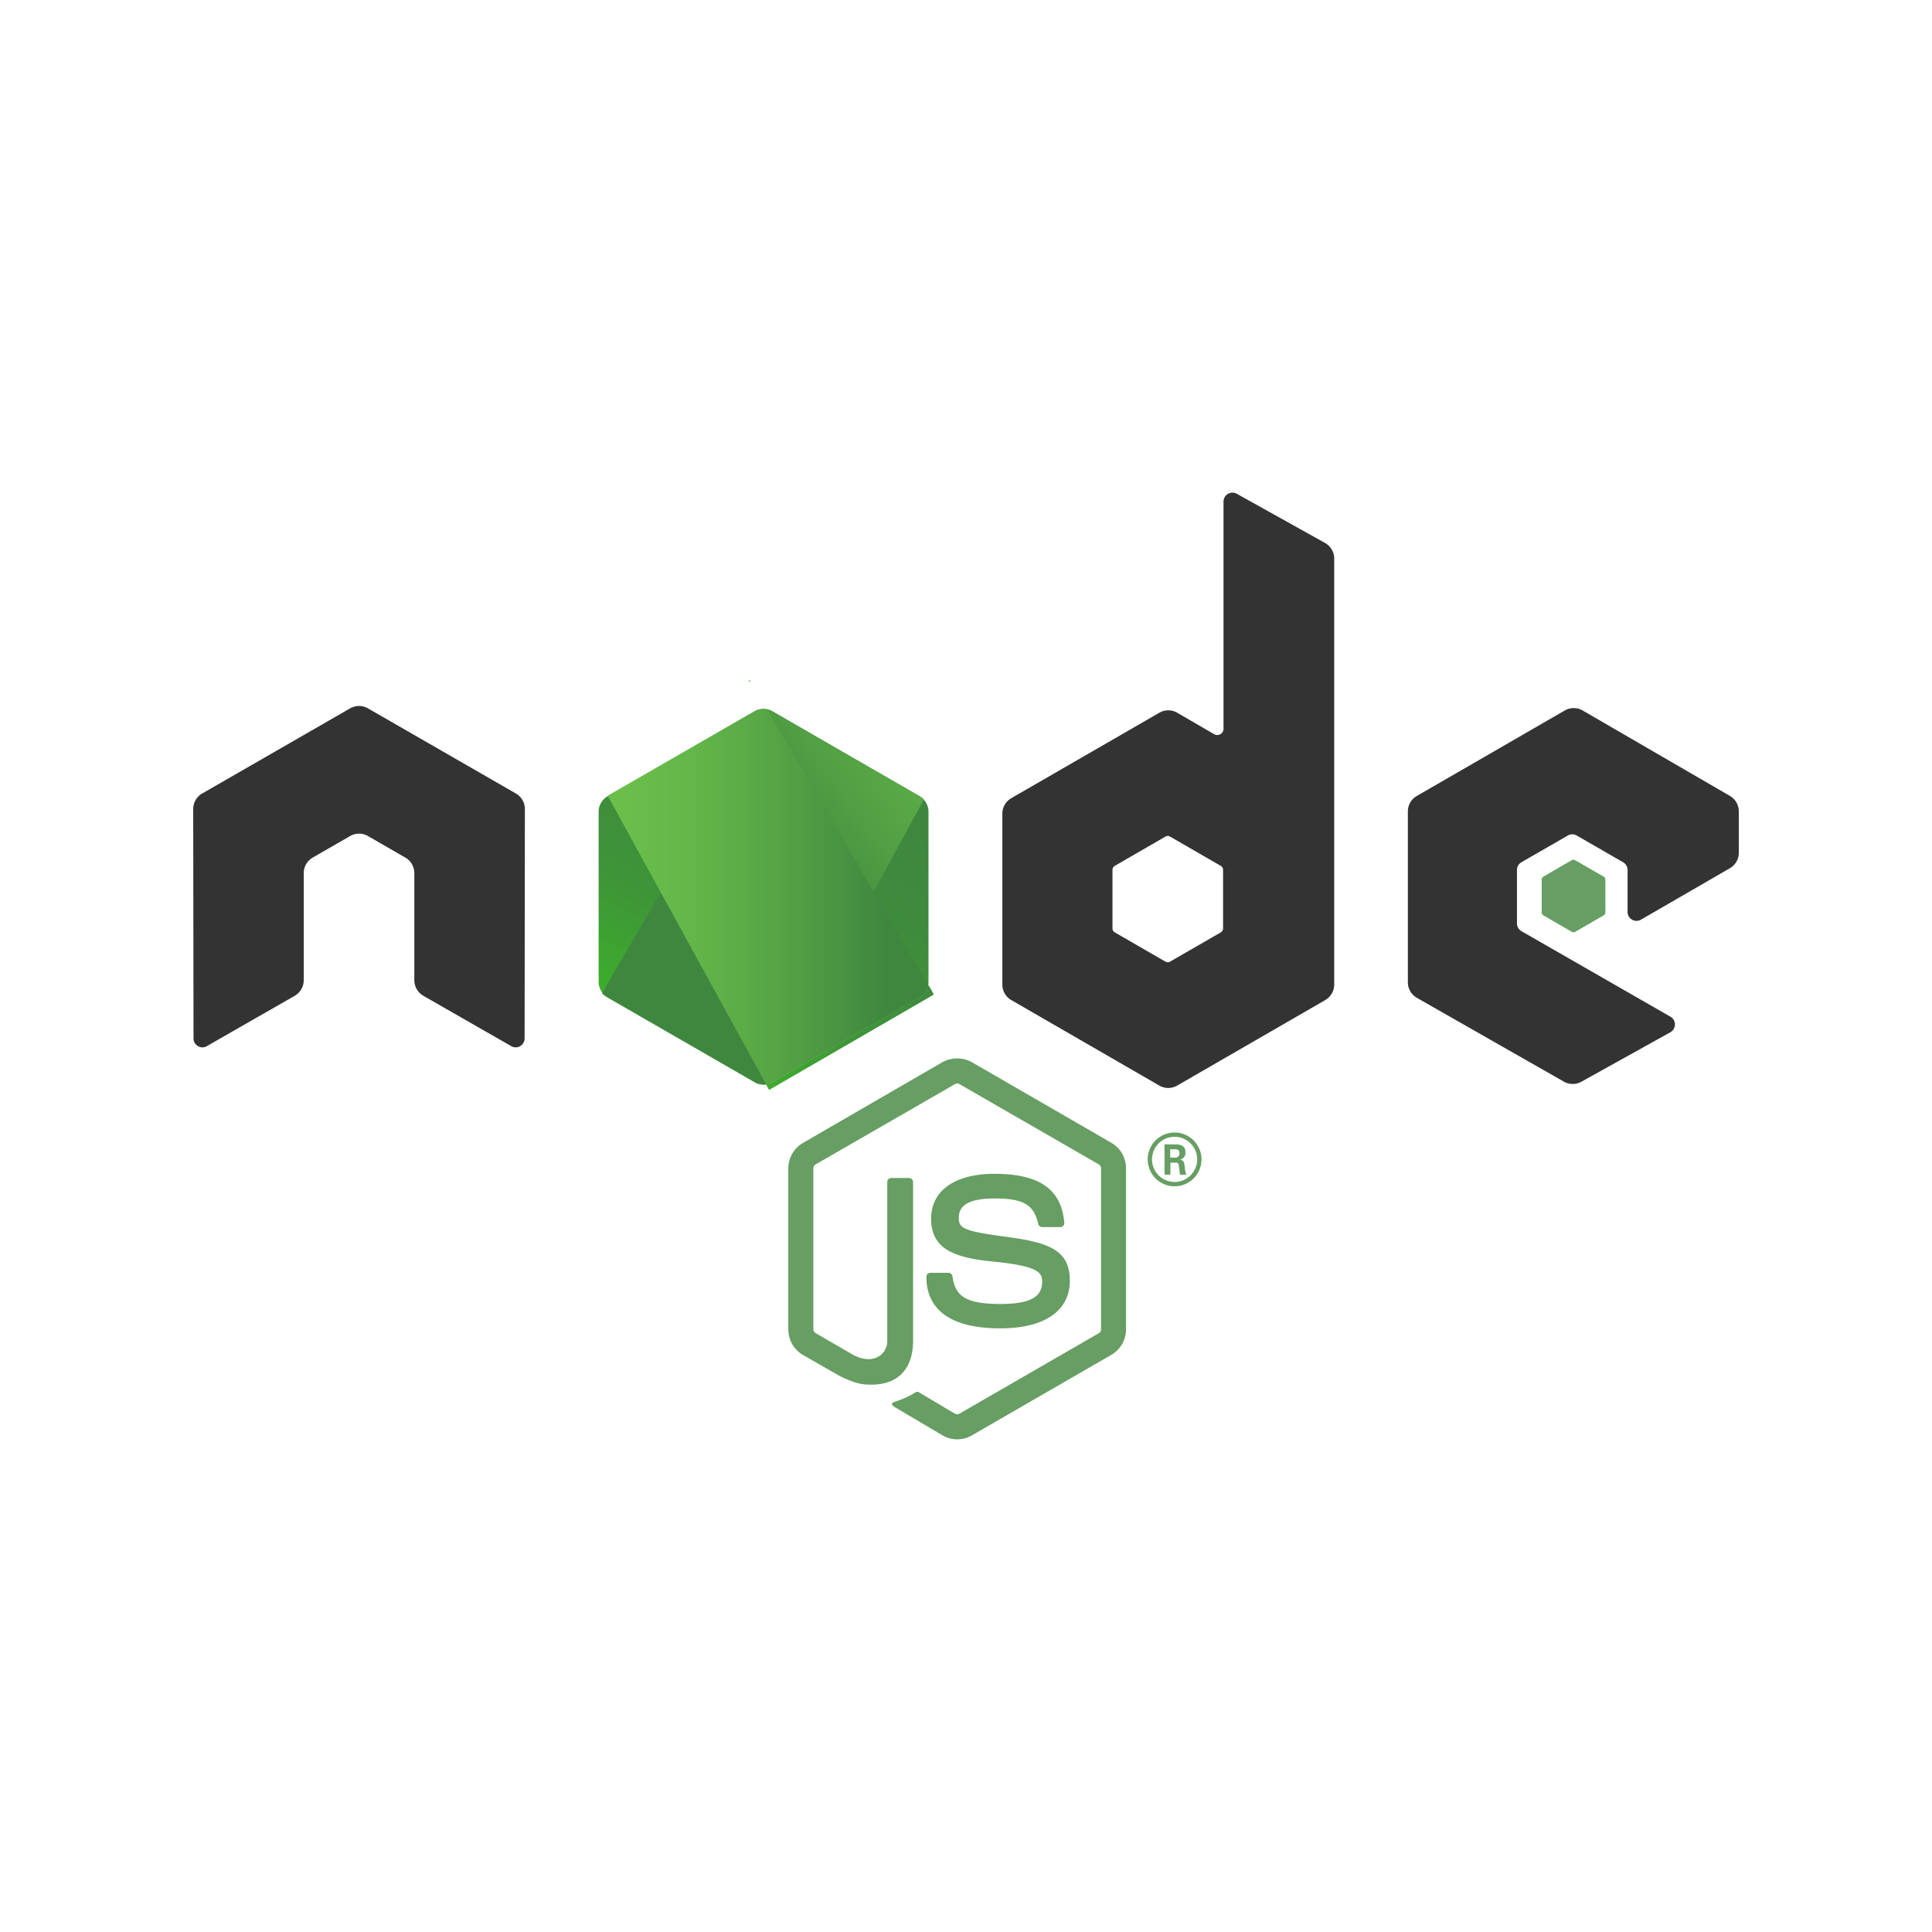 <svg xmlns="http://www.w3.org/2000/svg" width="200" height="200"><defs><linearGradient id="a" x1="64.005%" x2="32.915%" y1="17.473%" y2="89.719%"><stop offset="0%" stop-color="#3F873F"/><stop offset="33%" stop-color="#3F8B3D"/><stop offset="64%" stop-color="#3E9637"/><stop offset="93%" stop-color="#3DA92E"/><stop offset="100%" stop-color="#3DAE2B"/></linearGradient><linearGradient id="b" x1="45.022%" x2="130.423%" y1="55.218%" y2="-18.297%"><stop offset="14%" stop-color="#3F873F"/><stop offset="40%" stop-color="#529F44"/><stop offset="71%" stop-color="#63B649"/><stop offset="91%" stop-color="#6ABF4B"/></linearGradient><linearGradient id="c" x1="-4406.5%" x2="5334.5%" y1="50.5%" y2="50.5%"><stop offset="9%" stop-color="#6ABF4B"/><stop offset="29%" stop-color="#63B649"/><stop offset="60%" stop-color="#529F44"/><stop offset="86%" stop-color="#3F873F"/></linearGradient><linearGradient id="d" x1="-4.44%" x2="101.567%" y1="50.034%" y2="50.034%"><stop offset="9%" stop-color="#6ABF4B"/><stop offset="29%" stop-color="#63B649"/><stop offset="60%" stop-color="#529F44"/><stop offset="86%" stop-color="#3F873F"/></linearGradient><linearGradient id="e" x1="-9677%" x2="64%" y1="50.5%" y2="50.5%"><stop offset="9%" stop-color="#6ABF4B"/><stop offset="29%" stop-color="#63B649"/><stop offset="60%" stop-color="#529F44"/><stop offset="86%" stop-color="#3F873F"/></linearGradient><linearGradient id="f" x1="-103.691%" x2="100.587%" y1="50.034%" y2="50.034%"><stop offset="9%" stop-color="#6ABF4B"/><stop offset="29%" stop-color="#63B649"/><stop offset="60%" stop-color="#529F44"/><stop offset="86%" stop-color="#3F873F"/></linearGradient><linearGradient id="g" x1="130.342%" x2="4.362%" y1="-51.577%" y2="108.844%"><stop offset="0%" stop-color="#3F873F"/><stop offset="33%" stop-color="#3F8B3D"/><stop offset="64%" stop-color="#3E9637"/><stop offset="93%" stop-color="#3DA92E"/><stop offset="100%" stop-color="#3DAE2B"/></linearGradient></defs><g fill="none" fill-rule="evenodd"><path fill="#679E63" fill-rule="nonzero" d="M99.098 149c-.532 0-1.055-.14-1.516-.405l-4.825-2.854c-.723-.402-.361-.546-.13-.63a9.494 9.494 0 0 0 2.17-.99.362.362 0 0 1 .362.028l3.703 2.2a.47.47 0 0 0 .449 0l14.45-8.342a.456.456 0 0 0 .22-.39V120.94a.463.463 0 0 0-.224-.398l-14.442-8.32a.445.445 0 0 0-.445 0l-14.442 8.32a.463.463 0 0 0-.228.398v16.675c0 .161.087.31.228.387l3.956 2.287c2.149 1.085 3.465-.192 3.465-1.447v-16.48a.416.416 0 0 1 .42-.417h1.83a.416.416 0 0 1 .42.416v16.466c0 2.869-1.56 4.51-4.28 4.51-.835 0-1.49 0-3.327-.903l-3.79-2.17a3.06 3.06 0 0 1-1.516-2.638v-16.676c0-1.085.578-2.088 1.516-2.633l14.442-8.363a3.168 3.168 0 0 1 3.038 0l14.45 8.352a3.05 3.05 0 0 1 1.515 2.634v16.675a3.064 3.064 0 0 1-1.515 2.637l-14.45 8.342a3.038 3.038 0 0 1-1.504.405z"/><path fill="#679E63" fill-rule="nonzero" d="M103.543 137.511c-6.323 0-7.646-2.893-7.646-5.335a.412.412 0 0 1 .416-.416h1.87a.416.416 0 0 1 .415.362c.283 1.902 1.122 2.865 4.945 2.865 3.045 0 4.34-.691 4.34-2.305 0-.933-.362-1.624-5.096-2.087-3.953-.39-6.398-1.266-6.398-4.427 0-2.916 2.455-4.656 6.575-4.656 4.63 0 6.92 1.606 7.208 5.064a.416.416 0 0 1-.415.453h-1.874a.416.416 0 0 1-.405-.326c-.452-2-1.545-2.64-4.514-2.64-3.324 0-3.71 1.157-3.71 2.025 0 1.049.455 1.357 4.943 1.95 4.489.593 6.55 1.418 6.55 4.54 0 3.121-2.607 4.933-7.204 4.933zm20.837-17.49a2.785 2.785 0 1 1-2.785-2.785 2.792 2.792 0 0 1 2.785 2.786zm-5.122 0a2.337 2.337 0 1 0 0-.006v.007zm1.291-1.555h1.085c.362 0 1.085 0 1.085.825a.723.723 0 0 1-.59.767c.428.029.457.311.514.723.017.282.072.559.163.825h-.662c0-.148-.119-.944-.119-.987-.043-.178-.105-.264-.326-.264h-.538v1.251h-.604l-.008-3.14zm.59 1.371h.485a.42.42 0 0 0 .473-.441c0-.427-.296-.427-.459-.427h-.5v.868z"/><path fill="#333" d="M54.335 83.755a1.849 1.849 0 0 0-.926-1.61L38.092 73.33a1.848 1.848 0 0 0-.843-.246h-.16a1.873 1.873 0 0 0-.846.246l-15.317 8.815a1.86 1.86 0 0 0-.926 1.61l.033 23.74a.908.908 0 0 0 .463.8.89.89 0 0 0 .918 0l9.104-5.213a1.87 1.87 0 0 0 .926-1.606V90.382c0-.66.351-1.27.922-1.6l3.877-2.235c.283-.162.604-.247.93-.246.323-.001.64.084.919.246l3.877 2.236c.571.33.923.94.922 1.599v11.094a1.87 1.87 0 0 0 .93 1.606l9.1 5.213c.285.17.64.17.926 0a.926.926 0 0 0 .46-.8l.028-23.74zm73.698-32.64a.926.926 0 0 0-1.375.808v23.512a.647.647 0 0 1-.973.564l-3.823-2.217a1.844 1.844 0 0 0-1.848 0l-15.325 8.844c-.574.33-.927.94-.926 1.603v17.695c0 .662.354 1.272.926 1.603l15.325 8.851c.572.33 1.276.33 1.848 0l15.329-8.851a1.86 1.86 0 0 0 .926-1.603V57.822c0-.671-.364-1.29-.952-1.617l-9.132-5.09zm-1.422 45a.46.46 0 0 1-.231.402l-5.263 3.035a.477.477 0 0 1-.463 0l-5.259-3.035a.46.46 0 0 1-.231-.402v-6.077c0-.164.087-.315.228-.398l5.262-3.042a.46.46 0 0 1 .463 0l5.263 3.042a.46.46 0 0 1 .231.398v6.077zm52.467-6.236c.57-.33.922-.94.922-1.599v-4.286c0-.66-.351-1.271-.922-1.603l-15.238-8.84a1.859 1.859 0 0 0-1.856 0l-15.317 8.847c-.574.33-.928.941-.926 1.603v17.688c0 .664.357 1.277.933 1.606l15.227 8.682a1.855 1.855 0 0 0 1.809 0l9.208-5.119a.926.926 0 0 0 0-1.613l-15.415-8.848a.93.93 0 0 1-.467-.803V90.06c0-.33.177-.635.463-.8l4.8-2.767a.915.915 0 0 1 .922 0l4.804 2.767c.286.165.462.47.462.8v4.34a.922.922 0 0 0 1.39.8l9.2-5.321z"/><path fill="#679E63" d="M162.697 89.05a.362.362 0 0 1 .362 0l2.95 1.697c.112.064.181.183.182.311v3.393a.362.362 0 0 1-.181.308l-2.94 1.7a.362.362 0 0 1-.362 0l-2.937-1.7a.362.362 0 0 1-.177-.308v-3.393c0-.128.067-.246.177-.311l2.926-1.696z"/><path fill="url(#a)" d="M59.972 22.64a1.84 1.84 0 0 0-1.841 0l-15.238 8.794c-.57.329-.923.937-.923 1.596v17.605c.001.657.353 1.264.923 1.592L58.12 61.03a1.84 1.84 0 0 0 1.84 0L75.2 52.227c.568-.33.918-.936.918-1.592V33.03c0-.659-.352-1.267-.922-1.596l-15.223-8.793z" transform="translate(20 51)"/><path d="m78.098 73.641-15.27 8.794a1.906 1.906 0 0 0-.984 1.595v17.605c.01.435.178.85.474 1.169l17.158-29.355a1.877 1.877 0 0 0-1.378.192zm1.469 38.568c.149-.041.292-.1.427-.178l15.256-8.804c.576-.326.938-.93.954-1.592V84.03a1.827 1.827 0 0 0-.557-1.28l-16.08 29.459z"/><path fill="url(#b)" fill-rule="nonzero" d="M33.395 12.149 18.113 3.355a1.834 1.834 0 0 0-.48-.192L.472 32.518c.149.167.322.31.514.423l15.31 8.804c.432.247.944.31 1.422.178l16.084-29.46a2.17 2.17 0 0 0-.408-.314z" transform="translate(61.844 70.286)"/><path d="M96.204 101.635V84.03a1.888 1.888 0 0 0-.965-1.595L79.957 73.64c-.175-.1-.366-.17-.564-.206l16.754 28.62c.037-.137.056-.278.057-.42zm-33.376-19.2a1.906 1.906 0 0 0-.984 1.595v17.605a1.91 1.91 0 0 0 .987 1.592l15.31 8.804c.357.204.77.284 1.176.228L62.93 82.384l-.101.05z"/><path fill="url(#c)" fill-rule="nonzero" d="m15.78.121-.209.12h.278z" transform="translate(61.844 70.286)"/><path fill="url(#d)" fill-rule="nonzero" d="M33.402 32.94c.444-.254.768-.676.9-1.171L17.55 3.134a1.866 1.866 0 0 0-1.295.207l-15.19 8.743 16.395 29.875c.236-.033.465-.11.672-.228l15.27-8.79z" transform="translate(61.844 70.286)"/><path fill="url(#e)" fill-rule="nonzero" d="m34.823 32.659-.101-.17v.228z" transform="translate(61.844 70.286)"/><path fill="url(#f)" fill-rule="nonzero" d="m33.402 32.94-15.256 8.805a1.877 1.877 0 0 1-.673.228l.304.554 16.945-9.81v-.232l-.42-.723c-.13.497-.454.922-.9 1.179z" transform="translate(61.844 70.286)"/><path fill="url(#g)" fill-rule="nonzero" d="m33.402 32.94-15.256 8.805a1.877 1.877 0 0 1-.673.228l.304.554 16.945-9.81v-.232l-.42-.723c-.13.497-.454.922-.9 1.179z" transform="translate(61.844 70.286)"/></g></svg>
